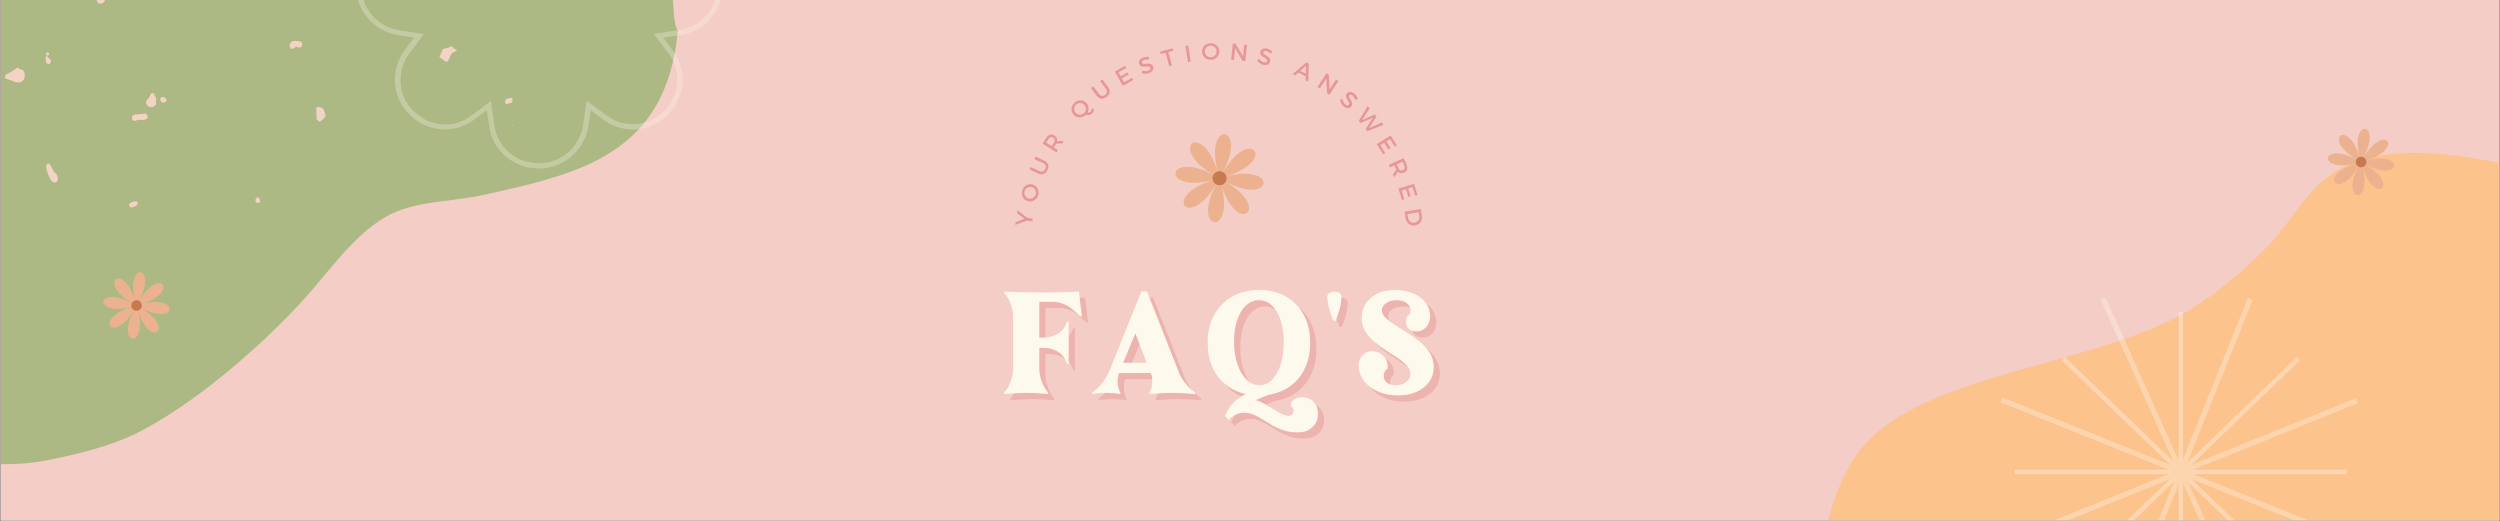 <svg version="1.0" preserveAspectRatio="xMidYMid meet" height="729" viewBox="0 0 2625 546.75" zoomAndPan="magnify" width="3500" xmlns:xlink="http://www.w3.org/1999/xlink" xmlns="http://www.w3.org/2000/svg"><rect x="0" y="0" width="2625" height="546.75" fill="#333333" stroke="none"/><defs><filter id="5988179a12" height="100%" width="100%" y="0%" x="0%"><feColorMatrix color-interpolation-filters="sRGB" values="0 0 0 0 1 0 0 0 0 1 0 0 0 0 1 0 0 0 1 0"></feColorMatrix></filter><g></g><clipPath id="f944261487"><path clip-rule="nonzero" d="M 0.602 0 L 2624.398 0 L 2624.398 546.5 L 0.602 546.5 Z M 0.602 0"></path></clipPath><clipPath id="60fe4387d2"><path clip-rule="nonzero" d="M 0.602 0 L 775 0 L 775 546.5 L 0.602 546.5 Z M 0.602 0"></path></clipPath><mask id="8c4cf78ac4"><g filter="url(#5988179a12)"><rect fill-opacity="0.78" height="656.1" y="-54.675" fill="#000000" width="3150" x="-262.5"></rect></g></mask><clipPath id="bed4a56756"><path clip-rule="nonzero" d="M 0.602 0 L 712 0 L 712 488 L 0.602 488 Z M 0.602 0"></path></clipPath><clipPath id="b8816fe339"><path clip-rule="nonzero" d="M 440.066 -509.945 L 777.949 121.23 L -153.281 619.738 L -491.164 -11.434 Z M 440.066 -509.945"></path></clipPath><clipPath id="63e340b565"><path clip-rule="nonzero" d="M 440.066 -509.945 L 777.949 121.23 L -153.281 619.738 L -491.164 -11.434 Z M 440.066 -509.945"></path></clipPath><clipPath id="69653e602f"><rect height="547" y="0" width="775" x="0"></rect></clipPath><clipPath id="bcf1758fa3"><path clip-rule="nonzero" d="M 530 102 L 538.215 102 L 538.215 110 L 530 110 Z M 530 102"></path></clipPath><clipPath id="d6428c1b7e"><path clip-rule="nonzero" d="M 537 130 L 538.215 130 L 538.215 133 L 537 133 Z M 537 130"></path></clipPath><clipPath id="6d99431f6c"><path clip-rule="nonzero" d="M 1796 0 L 2624.398 0 L 2624.398 546.5 L 1796 546.5 Z M 1796 0"></path></clipPath><mask id="41842dc640"><g filter="url(#5988179a12)"><rect fill-opacity="0.75" height="656.1" y="-54.675" fill="#000000" width="3150" x="-262.5"></rect></g></mask><clipPath id="cb98a64407"><path clip-rule="nonzero" d="M 119 160 L 828.398 160 L 828.398 546.5 L 119 546.5 Z M 119 160"></path></clipPath><clipPath id="f4d86f9404"><path clip-rule="nonzero" d="M 818.312 -153.125 L 1332.234 425.16 L 478.816 1183.594 L -35.105 605.312 Z M 818.312 -153.125"></path></clipPath><clipPath id="1c7c6ee898"><path clip-rule="nonzero" d="M 818.312 -153.125 L 1332.234 425.16 L 478.816 1183.594 L -35.105 605.312 Z M 818.312 -153.125"></path></clipPath><clipPath id="97867b12ad"><rect height="547" y="0" width="829" x="0"></rect></clipPath><clipPath id="6263898f21"><path clip-rule="nonzero" d="M 2100 311 L 2480 311 L 2480 546.5 L 2100 546.5 Z M 2100 311"></path></clipPath><mask id="be91f1e5e8"><g filter="url(#5988179a12)"><rect fill-opacity="0.34" height="656.1" y="-54.675" fill="#000000" width="3150" x="-262.5"></rect></g></mask><clipPath id="6c43db4877"><path clip-rule="nonzero" d="M 15 16 L 365 16 L 365 235.5 L 15 235.5 Z M 15 16"></path></clipPath><clipPath id="210a83946d"><path clip-rule="nonzero" d="M 0.121 1 L 379.867 1 L 379.867 235.5 L 0.121 235.5 Z M 0.121 1"></path></clipPath><clipPath id="c89d9c0829"><rect height="236" y="0" width="380" x="0"></rect></clipPath><mask id="0b1f442441"><g filter="url(#5988179a12)"><rect fill-opacity="0.29" height="656.1" y="-54.675" fill="#000000" width="3150" x="-262.5"></rect></g></mask><clipPath id="073d5582e4"><path clip-rule="nonzero" d="M 11.406 0 L 395.23 0 L 395.23 177 L 11.406 177 Z M 11.406 0"></path></clipPath><clipPath id="16592f4bae"><rect height="188" y="0" width="406" x="0"></rect></clipPath></defs><g clip-path="url(#f944261487)"><path fill-rule="nonzero" fill-opacity="1" d="M 0.602 0 L 2624.398 0 L 2624.398 546.5 L 0.602 546.5 Z M 0.602 0" fill="#ffffff"></path><path fill-rule="nonzero" fill-opacity="1" d="M 0.602 0 L 2624.398 0 L 2624.398 546.5 L 0.602 546.5 Z M 0.602 0" fill="#f4cdc7"></path></g><g fill-opacity="0.49" fill="#e79796"><g transform="translate(1059.175, 420.251)"><g><path d="M 46 -3.984 C 43.832 -6.93 42.062 -10.441 40.688 -14.516 C 39.312 -18.598 38.625 -22.457 38.625 -26.094 C 38.625 -26.094 38.625 -26.852 38.625 -28.375 C 38.625 -29.895 38.625 -31.758 38.625 -33.969 C 38.625 -36.188 38.625 -38.398 38.625 -40.609 C 38.625 -42.828 38.625 -44.695 38.625 -46.219 C 38.625 -47.738 38.625 -48.5 38.625 -48.5 C 38.625 -48.5 39.016 -48.5 39.797 -48.5 C 40.586 -48.5 41.375 -48.5 42.156 -48.5 C 42.945 -48.5 43.344 -48.5 43.344 -48.5 C 48.352 -48.5 52.969 -47.316 57.188 -44.953 C 61.414 -42.598 64.367 -39.555 66.047 -35.828 C 66.047 -35.828 66.219 -35.484 66.562 -34.797 C 66.906 -34.109 67.223 -33.395 67.516 -32.656 C 67.816 -31.914 67.969 -31.547 67.969 -31.547 C 67.969 -31.547 68.211 -31.547 68.703 -31.547 C 69.191 -31.547 69.438 -31.547 69.438 -31.547 C 69.438 -31.547 69.438 -32.625 69.438 -34.781 C 69.438 -36.945 69.438 -39.703 69.438 -43.047 C 69.438 -46.391 69.438 -49.977 69.438 -53.812 C 69.438 -57.645 69.438 -61.227 69.438 -64.562 C 69.438 -67.906 69.438 -70.656 69.438 -72.812 C 69.438 -74.977 69.438 -76.062 69.438 -76.062 C 69.438 -76.062 69.191 -76.062 68.703 -76.062 C 68.211 -76.062 67.969 -76.062 67.969 -76.062 C 67.969 -76.062 67.816 -75.719 67.516 -75.031 C 67.223 -74.344 66.906 -73.656 66.562 -72.969 C 66.219 -72.281 66.047 -71.938 66.047 -71.938 C 64.473 -68.207 61.547 -65.16 57.266 -62.797 C 52.992 -60.441 48.352 -59.266 43.344 -59.266 C 43.344 -59.266 42.945 -59.266 42.156 -59.266 C 41.375 -59.266 40.586 -59.266 39.797 -59.266 C 39.016 -59.266 38.625 -59.266 38.625 -59.266 C 38.625 -59.266 38.625 -60.172 38.625 -61.984 C 38.625 -63.805 38.625 -66.141 38.625 -68.984 C 38.625 -71.836 38.625 -74.859 38.625 -78.047 C 38.625 -81.242 38.625 -84.27 38.625 -87.125 C 38.625 -89.977 38.625 -92.312 38.625 -94.125 C 38.625 -95.945 38.625 -96.859 38.625 -96.859 C 38.625 -96.859 39.312 -96.859 40.688 -96.859 C 42.062 -96.859 43.68 -96.859 45.547 -96.859 C 47.422 -96.859 49.047 -96.859 50.422 -96.859 C 51.797 -96.859 52.484 -96.859 52.484 -96.859 C 56.211 -96.859 60.02 -96.117 63.906 -94.641 C 67.789 -93.172 71.109 -91.156 73.859 -88.594 C 73.859 -88.594 74.25 -88.25 75.031 -87.562 C 75.82 -86.875 76.734 -86.062 77.766 -85.125 C 78.797 -84.195 79.703 -83.363 80.484 -82.625 C 81.273 -81.895 81.672 -81.531 81.672 -81.531 C 81.672 -81.531 81.941 -81.531 82.484 -81.531 C 83.023 -81.531 83.297 -81.531 83.297 -81.531 C 83.297 -81.531 83.195 -82.41 83 -84.172 C 82.801 -85.941 82.551 -88.129 82.25 -90.734 C 81.957 -93.336 81.641 -95.914 81.297 -98.469 C 80.953 -101.031 80.68 -103.195 80.484 -104.969 C 80.297 -106.738 80.203 -107.625 80.203 -107.625 C 72.535 -107.227 65.578 -106.957 59.328 -106.812 C 53.086 -106.664 46.973 -106.594 40.984 -106.594 C 34.984 -106.594 28.863 -106.664 22.625 -106.812 C 16.383 -106.957 9.43 -107.227 1.766 -107.625 C 1.766 -107.625 1.766 -107.375 1.766 -106.875 C 1.766 -106.383 1.766 -106.141 1.766 -106.141 C 1.766 -106.141 2.082 -105.723 2.719 -104.891 C 3.363 -104.055 3.688 -103.641 3.688 -103.641 C 5.945 -100.691 7.738 -97.203 9.062 -93.172 C 10.395 -89.141 11.062 -85.258 11.062 -81.531 C 11.062 -81.531 11.062 -80.203 11.062 -77.547 C 11.062 -74.891 11.062 -71.445 11.062 -67.219 C 11.062 -63 11.062 -58.531 11.062 -53.812 C 11.062 -49.094 11.062 -44.617 11.062 -40.391 C 11.062 -36.16 11.062 -32.719 11.062 -30.062 C 11.062 -27.414 11.062 -26.094 11.062 -26.094 C 11.062 -22.457 10.395 -18.625 9.062 -14.594 C 7.738 -10.562 5.945 -7.023 3.688 -3.984 C 3.688 -3.984 3.363 -3.562 2.719 -2.719 C 2.082 -1.883 1.766 -1.469 1.766 -1.469 C 1.766 -1.469 1.766 -1.223 1.766 -0.734 C 1.766 -0.242 1.766 0 1.766 0 C 6.285 -0.395 10.391 -0.688 14.078 -0.875 C 17.766 -1.07 21.379 -1.172 24.922 -1.172 C 28.359 -1.172 31.914 -1.07 35.594 -0.875 C 39.281 -0.688 43.383 -0.395 47.906 0 C 47.906 0 47.906 -0.242 47.906 -0.734 C 47.906 -1.223 47.906 -1.469 47.906 -1.469 C 47.906 -1.469 47.586 -1.883 46.953 -2.719 C 46.316 -3.562 46 -3.984 46 -3.984 Z M 46 -3.984"></path></g></g></g><g fill-opacity="0.49" fill="#e79796"><g transform="translate(1155.146, 420.251)"><g><path d="M 101.422 -5.609 C 99.066 -7.566 96.758 -10.094 94.5 -13.188 C 92.238 -16.289 90.566 -19.266 89.484 -22.109 C 89.484 -22.109 88.867 -23.656 87.641 -26.75 C 86.41 -29.852 84.785 -33.93 82.766 -38.984 C 80.754 -44.047 78.566 -49.625 76.203 -55.719 C 73.848 -61.812 71.469 -67.906 69.062 -74 C 66.656 -80.094 64.441 -85.672 62.422 -90.734 C 60.41 -95.797 58.789 -99.875 57.562 -102.969 C 56.332 -106.07 55.719 -107.625 55.719 -107.625 C 55.719 -107.625 55.227 -107.625 54.25 -107.625 C 53.27 -107.625 52.285 -107.625 51.297 -107.625 C 50.316 -107.625 49.828 -107.625 49.828 -107.625 C 49.828 -107.625 49.211 -106.098 47.984 -103.047 C 46.754 -100.004 45.109 -95.953 43.047 -90.891 C 40.984 -85.828 38.75 -80.297 36.344 -74.297 C 33.938 -68.305 31.523 -62.285 29.109 -56.234 C 26.703 -50.191 24.469 -44.641 22.406 -39.578 C 20.344 -34.516 18.695 -30.457 17.469 -27.406 C 16.238 -24.363 15.625 -22.844 15.625 -22.844 C 14.344 -19.801 12.473 -16.609 10.016 -13.266 C 7.566 -9.922 5.016 -7.117 2.359 -4.859 C 2.359 -4.859 2.016 -4.586 1.328 -4.047 C 0.641 -3.516 -0.047 -2.953 -0.734 -2.359 C -1.422 -1.766 -1.766 -1.469 -1.766 -1.469 C -1.766 -1.469 -1.766 -1.223 -1.766 -0.734 C -1.766 -0.242 -1.766 0 -1.766 0 C 0.492 -0.395 2.898 -0.688 5.453 -0.875 C 8.004 -1.07 10.508 -1.172 12.969 -1.172 C 15.531 -1.172 18.062 -1.07 20.562 -0.875 C 23.07 -0.688 25.457 -0.395 27.719 0 C 27.719 0 27.719 -0.242 27.719 -0.734 C 27.719 -1.223 27.719 -1.469 27.719 -1.469 C 27.719 -1.469 27.664 -1.566 27.562 -1.766 C 27.469 -1.961 27.422 -2.062 27.422 -2.062 C 25.941 -5.008 25.102 -8.301 24.906 -11.938 C 24.719 -15.57 25.211 -18.961 26.391 -22.109 C 26.391 -22.109 27.52 -22.109 29.781 -22.109 C 32.039 -22.109 34.816 -22.109 38.109 -22.109 C 41.398 -22.109 44.691 -22.109 47.984 -22.109 C 51.273 -22.109 54.051 -22.109 56.312 -22.109 C 58.57 -22.109 59.703 -22.109 59.703 -22.109 C 60.879 -19.266 61.395 -16.047 61.25 -12.453 C 61.102 -8.867 60.297 -5.703 58.828 -2.953 C 58.828 -2.953 58.727 -2.703 58.531 -2.203 C 58.332 -1.711 58.234 -1.469 58.234 -1.469 C 58.234 -1.469 58.234 -1.223 58.234 -0.734 C 58.234 -0.242 58.234 0 58.234 0 C 62.953 -0.395 67.227 -0.688 71.062 -0.875 C 74.895 -1.07 78.629 -1.172 82.266 -1.172 C 85.992 -1.172 89.773 -1.07 93.609 -0.875 C 97.441 -0.688 101.672 -0.395 106.297 0 C 106.297 0 106.297 -0.242 106.297 -0.734 C 106.297 -1.223 106.297 -1.469 106.297 -1.469 C 106.297 -1.469 105.898 -1.812 105.109 -2.5 C 104.328 -3.188 103.516 -3.875 102.672 -4.562 C 101.836 -5.258 101.422 -5.609 101.422 -5.609 Z M 30.656 -32.875 C 30.656 -32.875 31.098 -33.906 31.984 -35.969 C 32.867 -38.031 33.953 -40.609 35.234 -43.703 C 36.516 -46.805 37.766 -49.879 38.984 -52.922 C 40.211 -55.973 41.27 -58.531 42.156 -60.594 C 43.039 -62.656 43.484 -63.688 43.484 -63.688 C 43.484 -63.688 43.875 -62.656 44.656 -60.594 C 45.445 -58.531 46.457 -55.973 47.688 -52.922 C 48.914 -49.879 50.117 -46.805 51.297 -43.703 C 52.484 -40.609 53.469 -38.031 54.25 -35.969 C 55.039 -33.906 55.438 -32.875 55.438 -32.875 C 55.438 -32.875 54.598 -32.875 52.922 -32.875 C 51.254 -32.875 49.191 -32.875 46.734 -32.875 C 44.273 -32.875 41.816 -32.875 39.359 -32.875 C 36.898 -32.875 34.832 -32.875 33.156 -32.875 C 31.488 -32.875 30.656 -32.875 30.656 -32.875 Z M 30.656 -32.875"></path></g></g></g><g fill-opacity="0.49" fill="#e79796"><g transform="translate(1271.903, 420.251)"><g><path d="M 20.781 23.438 C 21.863 23.832 22.625 24.301 23.062 24.844 C 23.508 25.383 23.879 26.289 24.172 27.562 C 25.648 25.602 27.961 23.785 31.109 22.109 C 34.254 20.441 37.645 19.609 41.281 19.609 C 44.625 19.609 47.863 20.297 51 21.672 C 54.145 23.047 57.336 24.766 60.578 26.828 C 63.828 28.891 67.27 30.953 70.906 33.016 C 74.539 35.086 78.473 36.812 82.703 38.188 C 86.93 39.562 91.598 40.25 96.703 40.25 C 102.211 40.25 106.441 39.238 109.391 37.219 C 112.336 35.207 114.445 33.172 115.719 31.109 C 117.195 28.648 118.082 25.922 118.375 22.922 C 118.676 19.922 118.359 17.02 117.422 14.219 C 116.484 11.426 114.91 9.047 112.703 7.078 C 110.492 5.109 107.617 3.926 104.078 3.531 C 101.723 3.238 99.414 3.41 97.156 4.047 C 94.895 4.691 93.098 5.723 91.766 7.141 C 90.441 8.566 89.828 10.41 89.922 12.672 C 91.691 13.66 92.676 15.035 92.875 16.797 C 93.07 18.566 92.602 20.094 91.469 21.375 C 90.344 22.656 88.598 23.145 86.234 22.844 C 84.273 22.551 81.992 21.719 79.391 20.344 C 76.785 18.969 74.008 17.344 71.062 15.469 C 68.113 13.602 65.086 11.812 61.984 10.094 C 58.891 8.375 55.867 7.125 52.922 6.344 C 52.922 6.344 53.633 6.07 55.062 5.531 C 56.488 4.988 58.109 4.32 59.922 3.531 C 61.742 2.75 63.363 2.086 64.781 1.547 C 66.207 1.004 66.922 0.734 66.922 0.734 C 75.773 -0.734 83.441 -3.875 89.922 -8.688 C 96.41 -13.508 101.422 -19.773 104.953 -27.484 C 108.492 -35.203 110.266 -43.977 110.266 -53.812 C 110.266 -65.008 108.031 -74.758 103.562 -83.062 C 99.094 -91.375 92.852 -97.812 84.844 -102.375 C 76.832 -106.945 67.422 -109.234 56.609 -109.234 C 45.797 -109.234 36.332 -106.898 28.219 -102.234 C 20.113 -97.566 13.828 -91.078 9.359 -82.766 C 4.891 -74.461 2.656 -64.812 2.656 -53.812 C 2.656 -44.375 4.273 -35.941 7.516 -28.516 C 10.766 -21.098 15.383 -14.957 21.375 -10.094 C 27.375 -5.227 34.453 -1.863 42.609 0 C 36.898 2.945 32.348 6.266 28.953 9.953 C 25.566 13.641 22.844 18.133 20.781 23.438 Z M 30.375 -55.141 C 30.375 -63.879 31.504 -71.492 33.766 -77.984 C 36.023 -84.473 39.117 -89.508 43.047 -93.094 C 46.973 -96.688 51.445 -98.484 56.469 -98.484 C 61.676 -98.484 66.219 -96.66 70.094 -93.016 C 73.977 -89.379 77.023 -84.27 79.234 -77.688 C 81.453 -71.102 82.562 -63.344 82.562 -54.406 C 82.562 -45.75 81.504 -38.031 79.391 -31.25 C 77.273 -24.469 74.301 -19.109 70.469 -15.172 C 66.633 -11.242 62.16 -9.281 57.047 -9.281 C 51.941 -9.281 47.375 -11.27 43.344 -15.25 C 39.312 -19.238 36.141 -24.672 33.828 -31.547 C 31.523 -38.43 30.375 -46.297 30.375 -55.141 Z M 30.375 -55.141"></path></g></g></g><g fill-opacity="0.49" fill="#e79796"><g transform="translate(1397.063, 420.251)"><g><path d="M 17.984 -101.719 C 18.18 -103.488 17.566 -104.914 16.141 -106 C 14.711 -107.082 12.867 -107.625 10.609 -107.625 C 8.348 -107.625 6.504 -107.082 5.078 -106 C 3.66 -104.914 3 -103.488 3.094 -101.719 C 3.383 -97 4.07 -92.848 5.156 -89.266 C 6.238 -85.68 7.566 -81.723 9.141 -77.391 C 9.141 -77.391 9.188 -77.316 9.281 -77.172 C 9.383 -77.023 9.438 -76.953 9.438 -76.953 C 9.438 -76.953 9.852 -76.953 10.688 -76.953 C 11.52 -76.953 11.938 -76.953 11.938 -76.953 C 11.938 -76.953 11.961 -77.023 12.016 -77.172 C 12.066 -77.316 12.094 -77.391 12.094 -77.391 C 13.664 -81.723 14.988 -85.68 16.062 -89.266 C 17.145 -92.848 17.785 -97 17.984 -101.719 Z M 17.984 -101.719"></path></g></g></g><g fill-opacity="0.49" fill="#e79796"><g transform="translate(1430.38, 420.251)"><g><path d="M 57.047 -21.078 C 57.047 -17.734 55.617 -14.93 52.766 -12.672 C 49.922 -10.41 46.238 -9.281 41.719 -9.281 C 38.176 -9.281 35.398 -9.941 33.391 -11.266 C 31.379 -12.598 30.078 -14.25 29.484 -16.219 C 28.891 -18.188 28.91 -20.148 29.547 -22.109 C 30.191 -24.078 31.445 -25.703 33.312 -26.984 C 33.312 -31.203 32.5 -34.641 30.875 -37.297 C 29.258 -39.953 27.223 -41.895 24.766 -43.125 C 22.305 -44.352 19.75 -44.969 17.094 -44.969 C 12.188 -44.969 8.379 -43.125 5.672 -39.438 C 2.973 -35.75 2.164 -31.004 3.25 -25.203 C 4.227 -19.898 6.609 -15.258 10.391 -11.281 C 14.172 -7.301 18.938 -4.18 24.688 -1.922 C 30.438 0.336 36.801 1.469 43.781 1.469 C 51.25 1.469 57.805 0.219 63.453 -2.281 C 69.109 -4.789 73.535 -8.281 76.734 -12.75 C 79.93 -17.219 81.531 -22.352 81.531 -28.156 C 81.531 -33.656 80.223 -38.566 77.609 -42.891 C 75.004 -47.223 71.641 -51.109 67.516 -54.547 C 63.391 -57.984 58.992 -61.148 54.328 -64.047 C 49.66 -66.953 45.258 -69.707 41.125 -72.312 C 37 -74.914 33.633 -77.492 31.031 -80.047 C 28.426 -82.609 27.125 -85.266 27.125 -88.016 C 27.125 -90.961 28.625 -93.441 31.625 -95.453 C 34.625 -97.473 38.332 -98.484 42.75 -98.484 C 46.781 -98.484 49.926 -97.742 52.188 -96.266 C 54.445 -94.797 55.922 -93.051 56.609 -91.031 C 57.297 -89.02 57.367 -87.129 56.828 -85.359 C 56.285 -83.586 55.18 -82.406 53.516 -81.812 C 52.535 -78.375 52.238 -75.598 52.625 -73.484 C 53.02 -71.367 53.832 -69.742 55.062 -68.609 C 56.289 -67.484 57.664 -66.723 59.188 -66.328 C 60.707 -65.941 62.062 -65.75 63.25 -65.75 C 66.582 -65.75 69.426 -66.68 71.781 -68.547 C 74.145 -70.422 75.844 -72.879 76.875 -75.922 C 77.906 -78.973 78.078 -82.219 77.391 -85.656 C 76.703 -90.27 74.711 -94.344 71.422 -97.875 C 68.129 -101.414 63.879 -104.191 58.672 -106.203 C 53.461 -108.223 47.613 -109.234 41.125 -109.234 C 33.27 -109.234 26.711 -107.832 21.453 -105.031 C 16.191 -102.238 12.281 -98.582 9.719 -94.062 C 7.164 -89.539 5.891 -84.77 5.891 -79.75 C 5.891 -74.539 7.117 -69.922 9.578 -65.891 C 12.035 -61.867 15.207 -58.207 19.094 -54.906 C 22.977 -51.613 27.102 -48.594 31.469 -45.844 C 35.844 -43.094 39.973 -40.414 43.859 -37.812 C 47.742 -35.207 50.91 -32.551 53.359 -29.844 C 55.816 -27.145 57.047 -24.223 57.047 -21.078 Z M 57.047 -21.078"></path></g></g></g><g fill-opacity="1" fill="#fdf9ed"><g transform="translate(1052.659, 413.736)"><g><path d="M 46 -3.984 C 43.832 -6.93 42.062 -10.441 40.688 -14.516 C 39.312 -18.598 38.625 -22.457 38.625 -26.094 C 38.625 -26.094 38.625 -26.852 38.625 -28.375 C 38.625 -29.895 38.625 -31.758 38.625 -33.969 C 38.625 -36.188 38.625 -38.398 38.625 -40.609 C 38.625 -42.828 38.625 -44.695 38.625 -46.219 C 38.625 -47.738 38.625 -48.5 38.625 -48.5 C 38.625 -48.5 39.016 -48.5 39.797 -48.5 C 40.586 -48.5 41.375 -48.5 42.156 -48.5 C 42.945 -48.5 43.344 -48.5 43.344 -48.5 C 48.352 -48.5 52.969 -47.316 57.188 -44.953 C 61.414 -42.598 64.367 -39.555 66.047 -35.828 C 66.047 -35.828 66.219 -35.484 66.562 -34.797 C 66.906 -34.109 67.223 -33.395 67.516 -32.656 C 67.816 -31.914 67.969 -31.547 67.969 -31.547 C 67.969 -31.547 68.211 -31.547 68.703 -31.547 C 69.191 -31.547 69.438 -31.547 69.438 -31.547 C 69.438 -31.547 69.438 -32.625 69.438 -34.781 C 69.438 -36.945 69.438 -39.703 69.438 -43.047 C 69.438 -46.391 69.438 -49.977 69.438 -53.812 C 69.438 -57.645 69.438 -61.227 69.438 -64.562 C 69.438 -67.906 69.438 -70.656 69.438 -72.812 C 69.438 -74.977 69.438 -76.062 69.438 -76.062 C 69.438 -76.062 69.191 -76.062 68.703 -76.062 C 68.211 -76.062 67.969 -76.062 67.969 -76.062 C 67.969 -76.062 67.816 -75.719 67.516 -75.031 C 67.223 -74.344 66.906 -73.656 66.562 -72.969 C 66.219 -72.281 66.047 -71.938 66.047 -71.938 C 64.473 -68.207 61.547 -65.16 57.266 -62.797 C 52.992 -60.441 48.352 -59.266 43.344 -59.266 C 43.344 -59.266 42.945 -59.266 42.156 -59.266 C 41.375 -59.266 40.586 -59.266 39.797 -59.266 C 39.016 -59.266 38.625 -59.266 38.625 -59.266 C 38.625 -59.266 38.625 -60.172 38.625 -61.984 C 38.625 -63.805 38.625 -66.141 38.625 -68.984 C 38.625 -71.836 38.625 -74.859 38.625 -78.047 C 38.625 -81.242 38.625 -84.27 38.625 -87.125 C 38.625 -89.977 38.625 -92.312 38.625 -94.125 C 38.625 -95.945 38.625 -96.859 38.625 -96.859 C 38.625 -96.859 39.312 -96.859 40.688 -96.859 C 42.062 -96.859 43.68 -96.859 45.547 -96.859 C 47.422 -96.859 49.047 -96.859 50.422 -96.859 C 51.797 -96.859 52.484 -96.859 52.484 -96.859 C 56.211 -96.859 60.02 -96.117 63.906 -94.641 C 67.789 -93.172 71.109 -91.156 73.859 -88.594 C 73.859 -88.594 74.25 -88.25 75.031 -87.562 C 75.82 -86.875 76.734 -86.062 77.766 -85.125 C 78.797 -84.195 79.703 -83.363 80.484 -82.625 C 81.273 -81.895 81.672 -81.531 81.672 -81.531 C 81.672 -81.531 81.941 -81.531 82.484 -81.531 C 83.023 -81.531 83.297 -81.531 83.297 -81.531 C 83.297 -81.531 83.195 -82.41 83 -84.172 C 82.801 -85.941 82.551 -88.129 82.25 -90.734 C 81.957 -93.336 81.641 -95.914 81.297 -98.469 C 80.953 -101.031 80.68 -103.195 80.484 -104.969 C 80.297 -106.738 80.203 -107.625 80.203 -107.625 C 72.535 -107.227 65.578 -106.957 59.328 -106.812 C 53.086 -106.664 46.973 -106.594 40.984 -106.594 C 34.984 -106.594 28.863 -106.664 22.625 -106.812 C 16.383 -106.957 9.43 -107.227 1.766 -107.625 C 1.766 -107.625 1.766 -107.375 1.766 -106.875 C 1.766 -106.383 1.766 -106.141 1.766 -106.141 C 1.766 -106.141 2.082 -105.723 2.719 -104.891 C 3.363 -104.055 3.688 -103.641 3.688 -103.641 C 5.945 -100.691 7.738 -97.203 9.062 -93.172 C 10.395 -89.141 11.062 -85.258 11.062 -81.531 C 11.062 -81.531 11.062 -80.203 11.062 -77.547 C 11.062 -74.891 11.062 -71.445 11.062 -67.219 C 11.062 -63 11.062 -58.531 11.062 -53.812 C 11.062 -49.094 11.062 -44.617 11.062 -40.391 C 11.062 -36.16 11.062 -32.719 11.062 -30.062 C 11.062 -27.414 11.062 -26.094 11.062 -26.094 C 11.062 -22.457 10.395 -18.625 9.062 -14.594 C 7.738 -10.562 5.945 -7.023 3.688 -3.984 C 3.688 -3.984 3.363 -3.562 2.719 -2.719 C 2.082 -1.883 1.766 -1.469 1.766 -1.469 C 1.766 -1.469 1.766 -1.223 1.766 -0.734 C 1.766 -0.242 1.766 0 1.766 0 C 6.285 -0.395 10.391 -0.688 14.078 -0.875 C 17.766 -1.07 21.379 -1.172 24.922 -1.172 C 28.359 -1.172 31.914 -1.07 35.594 -0.875 C 39.281 -0.688 43.383 -0.395 47.906 0 C 47.906 0 47.906 -0.242 47.906 -0.734 C 47.906 -1.223 47.906 -1.469 47.906 -1.469 C 47.906 -1.469 47.586 -1.883 46.953 -2.719 C 46.316 -3.562 46 -3.984 46 -3.984 Z M 46 -3.984"></path></g></g></g><g fill-opacity="1" fill="#fdf9ed"><g transform="translate(1148.63, 413.736)"><g><path d="M 101.422 -5.609 C 99.066 -7.566 96.758 -10.094 94.5 -13.188 C 92.238 -16.289 90.566 -19.266 89.484 -22.109 C 89.484 -22.109 88.867 -23.656 87.641 -26.75 C 86.41 -29.852 84.785 -33.93 82.766 -38.984 C 80.754 -44.047 78.566 -49.625 76.203 -55.719 C 73.848 -61.812 71.469 -67.906 69.062 -74 C 66.656 -80.094 64.441 -85.672 62.422 -90.734 C 60.41 -95.797 58.789 -99.875 57.562 -102.969 C 56.332 -106.07 55.719 -107.625 55.719 -107.625 C 55.719 -107.625 55.227 -107.625 54.25 -107.625 C 53.27 -107.625 52.285 -107.625 51.297 -107.625 C 50.316 -107.625 49.828 -107.625 49.828 -107.625 C 49.828 -107.625 49.211 -106.098 47.984 -103.047 C 46.754 -100.004 45.109 -95.953 43.047 -90.891 C 40.984 -85.828 38.75 -80.297 36.344 -74.297 C 33.938 -68.305 31.523 -62.285 29.109 -56.234 C 26.703 -50.191 24.469 -44.641 22.406 -39.578 C 20.344 -34.516 18.695 -30.457 17.469 -27.406 C 16.238 -24.363 15.625 -22.844 15.625 -22.844 C 14.344 -19.801 12.473 -16.609 10.016 -13.266 C 7.566 -9.922 5.016 -7.117 2.359 -4.859 C 2.359 -4.859 2.016 -4.586 1.328 -4.047 C 0.641 -3.516 -0.047 -2.953 -0.734 -2.359 C -1.422 -1.766 -1.766 -1.469 -1.766 -1.469 C -1.766 -1.469 -1.766 -1.223 -1.766 -0.734 C -1.766 -0.242 -1.766 0 -1.766 0 C 0.492 -0.395 2.898 -0.688 5.453 -0.875 C 8.004 -1.07 10.508 -1.172 12.969 -1.172 C 15.531 -1.172 18.062 -1.07 20.562 -0.875 C 23.07 -0.688 25.457 -0.395 27.719 0 C 27.719 0 27.719 -0.242 27.719 -0.734 C 27.719 -1.223 27.719 -1.469 27.719 -1.469 C 27.719 -1.469 27.664 -1.566 27.562 -1.766 C 27.469 -1.961 27.422 -2.062 27.422 -2.062 C 25.941 -5.008 25.102 -8.301 24.906 -11.938 C 24.719 -15.57 25.211 -18.961 26.391 -22.109 C 26.391 -22.109 27.52 -22.109 29.781 -22.109 C 32.039 -22.109 34.816 -22.109 38.109 -22.109 C 41.398 -22.109 44.691 -22.109 47.984 -22.109 C 51.273 -22.109 54.051 -22.109 56.312 -22.109 C 58.57 -22.109 59.703 -22.109 59.703 -22.109 C 60.879 -19.266 61.395 -16.047 61.25 -12.453 C 61.102 -8.867 60.297 -5.703 58.828 -2.953 C 58.828 -2.953 58.727 -2.703 58.531 -2.203 C 58.332 -1.711 58.234 -1.469 58.234 -1.469 C 58.234 -1.469 58.234 -1.223 58.234 -0.734 C 58.234 -0.242 58.234 0 58.234 0 C 62.953 -0.395 67.227 -0.688 71.062 -0.875 C 74.895 -1.07 78.629 -1.172 82.266 -1.172 C 85.992 -1.172 89.773 -1.07 93.609 -0.875 C 97.441 -0.688 101.672 -0.395 106.297 0 C 106.297 0 106.297 -0.242 106.297 -0.734 C 106.297 -1.223 106.297 -1.469 106.297 -1.469 C 106.297 -1.469 105.898 -1.812 105.109 -2.5 C 104.328 -3.188 103.516 -3.875 102.672 -4.562 C 101.836 -5.258 101.422 -5.609 101.422 -5.609 Z M 30.656 -32.875 C 30.656 -32.875 31.098 -33.906 31.984 -35.969 C 32.867 -38.031 33.953 -40.609 35.234 -43.703 C 36.516 -46.805 37.766 -49.879 38.984 -52.922 C 40.211 -55.973 41.27 -58.531 42.156 -60.594 C 43.039 -62.656 43.484 -63.688 43.484 -63.688 C 43.484 -63.688 43.875 -62.656 44.656 -60.594 C 45.445 -58.531 46.457 -55.973 47.688 -52.922 C 48.914 -49.879 50.117 -46.805 51.297 -43.703 C 52.484 -40.609 53.469 -38.031 54.25 -35.969 C 55.039 -33.906 55.438 -32.875 55.438 -32.875 C 55.438 -32.875 54.598 -32.875 52.922 -32.875 C 51.254 -32.875 49.191 -32.875 46.734 -32.875 C 44.273 -32.875 41.816 -32.875 39.359 -32.875 C 36.898 -32.875 34.832 -32.875 33.156 -32.875 C 31.488 -32.875 30.656 -32.875 30.656 -32.875 Z M 30.656 -32.875"></path></g></g></g><g fill-opacity="1" fill="#fdf9ed"><g transform="translate(1265.387, 413.736)"><g><path d="M 20.781 23.438 C 21.863 23.832 22.625 24.301 23.062 24.844 C 23.508 25.383 23.879 26.289 24.172 27.562 C 25.648 25.602 27.961 23.785 31.109 22.109 C 34.254 20.441 37.645 19.609 41.281 19.609 C 44.625 19.609 47.863 20.297 51 21.672 C 54.145 23.047 57.336 24.766 60.578 26.828 C 63.828 28.891 67.27 30.953 70.906 33.016 C 74.539 35.086 78.473 36.812 82.703 38.188 C 86.93 39.562 91.598 40.25 96.703 40.25 C 102.211 40.25 106.441 39.238 109.391 37.219 C 112.336 35.207 114.445 33.172 115.719 31.109 C 117.195 28.648 118.082 25.922 118.375 22.922 C 118.676 19.922 118.359 17.02 117.422 14.219 C 116.484 11.426 114.91 9.047 112.703 7.078 C 110.492 5.109 107.617 3.926 104.078 3.531 C 101.723 3.238 99.414 3.41 97.156 4.047 C 94.895 4.691 93.098 5.723 91.766 7.141 C 90.441 8.566 89.828 10.41 89.922 12.672 C 91.691 13.66 92.676 15.035 92.875 16.797 C 93.07 18.566 92.602 20.094 91.469 21.375 C 90.344 22.656 88.598 23.145 86.234 22.844 C 84.273 22.551 81.992 21.719 79.391 20.344 C 76.785 18.969 74.008 17.344 71.062 15.469 C 68.113 13.602 65.086 11.812 61.984 10.094 C 58.891 8.375 55.867 7.125 52.922 6.344 C 52.922 6.344 53.633 6.07 55.062 5.531 C 56.488 4.988 58.109 4.32 59.922 3.531 C 61.742 2.75 63.363 2.086 64.781 1.547 C 66.207 1.004 66.922 0.734 66.922 0.734 C 75.773 -0.734 83.441 -3.875 89.922 -8.688 C 96.41 -13.508 101.422 -19.773 104.953 -27.484 C 108.492 -35.203 110.266 -43.977 110.266 -53.812 C 110.266 -65.008 108.031 -74.758 103.562 -83.062 C 99.094 -91.375 92.852 -97.812 84.844 -102.375 C 76.832 -106.945 67.422 -109.234 56.609 -109.234 C 45.797 -109.234 36.332 -106.898 28.219 -102.234 C 20.113 -97.566 13.828 -91.078 9.359 -82.766 C 4.891 -74.461 2.656 -64.812 2.656 -53.812 C 2.656 -44.375 4.273 -35.941 7.516 -28.516 C 10.766 -21.098 15.383 -14.957 21.375 -10.094 C 27.375 -5.227 34.453 -1.863 42.609 0 C 36.898 2.945 32.348 6.266 28.953 9.953 C 25.566 13.641 22.844 18.133 20.781 23.438 Z M 30.375 -55.141 C 30.375 -63.879 31.504 -71.492 33.766 -77.984 C 36.023 -84.473 39.117 -89.508 43.047 -93.094 C 46.973 -96.688 51.445 -98.484 56.469 -98.484 C 61.676 -98.484 66.219 -96.66 70.094 -93.016 C 73.977 -89.379 77.023 -84.27 79.234 -77.688 C 81.453 -71.102 82.562 -63.344 82.562 -54.406 C 82.562 -45.75 81.504 -38.031 79.391 -31.25 C 77.273 -24.469 74.301 -19.109 70.469 -15.172 C 66.633 -11.242 62.16 -9.281 57.047 -9.281 C 51.941 -9.281 47.375 -11.27 43.344 -15.25 C 39.312 -19.238 36.141 -24.672 33.828 -31.547 C 31.523 -38.43 30.375 -46.297 30.375 -55.141 Z M 30.375 -55.141"></path></g></g></g><g fill-opacity="1" fill="#fdf9ed"><g transform="translate(1390.548, 413.736)"><g><path d="M 17.984 -101.719 C 18.18 -103.488 17.566 -104.914 16.141 -106 C 14.711 -107.082 12.867 -107.625 10.609 -107.625 C 8.348 -107.625 6.504 -107.082 5.078 -106 C 3.66 -104.914 3 -103.488 3.094 -101.719 C 3.383 -97 4.07 -92.848 5.156 -89.266 C 6.238 -85.68 7.566 -81.723 9.141 -77.391 C 9.141 -77.391 9.188 -77.316 9.281 -77.172 C 9.383 -77.023 9.438 -76.953 9.438 -76.953 C 9.438 -76.953 9.852 -76.953 10.688 -76.953 C 11.52 -76.953 11.938 -76.953 11.938 -76.953 C 11.938 -76.953 11.961 -77.023 12.016 -77.172 C 12.066 -77.316 12.094 -77.391 12.094 -77.391 C 13.664 -81.723 14.988 -85.68 16.062 -89.266 C 17.145 -92.848 17.785 -97 17.984 -101.719 Z M 17.984 -101.719"></path></g></g></g><g fill-opacity="1" fill="#fdf9ed"><g transform="translate(1423.865, 413.736)"><g><path d="M 57.047 -21.078 C 57.047 -17.734 55.617 -14.93 52.766 -12.672 C 49.922 -10.41 46.238 -9.281 41.719 -9.281 C 38.176 -9.281 35.398 -9.941 33.391 -11.266 C 31.379 -12.598 30.078 -14.25 29.484 -16.219 C 28.891 -18.188 28.91 -20.148 29.547 -22.109 C 30.191 -24.078 31.445 -25.703 33.312 -26.984 C 33.312 -31.203 32.5 -34.641 30.875 -37.297 C 29.258 -39.953 27.223 -41.895 24.766 -43.125 C 22.305 -44.352 19.75 -44.969 17.094 -44.969 C 12.188 -44.969 8.379 -43.125 5.672 -39.438 C 2.973 -35.75 2.164 -31.004 3.25 -25.203 C 4.227 -19.898 6.609 -15.258 10.391 -11.281 C 14.172 -7.301 18.938 -4.18 24.688 -1.922 C 30.438 0.336 36.801 1.469 43.781 1.469 C 51.25 1.469 57.805 0.219 63.453 -2.281 C 69.109 -4.789 73.535 -8.281 76.734 -12.75 C 79.93 -17.219 81.531 -22.352 81.531 -28.156 C 81.531 -33.656 80.223 -38.566 77.609 -42.891 C 75.004 -47.223 71.641 -51.109 67.516 -54.547 C 63.391 -57.984 58.992 -61.148 54.328 -64.047 C 49.66 -66.953 45.258 -69.707 41.125 -72.312 C 37 -74.914 33.633 -77.492 31.031 -80.047 C 28.426 -82.609 27.125 -85.266 27.125 -88.016 C 27.125 -90.961 28.625 -93.441 31.625 -95.453 C 34.625 -97.473 38.332 -98.484 42.75 -98.484 C 46.781 -98.484 49.926 -97.742 52.188 -96.266 C 54.445 -94.797 55.922 -93.051 56.609 -91.031 C 57.297 -89.02 57.367 -87.129 56.828 -85.359 C 56.285 -83.586 55.18 -82.406 53.516 -81.812 C 52.535 -78.375 52.238 -75.598 52.625 -73.484 C 53.02 -71.367 53.832 -69.742 55.062 -68.609 C 56.289 -67.484 57.664 -66.723 59.188 -66.328 C 60.707 -65.941 62.062 -65.75 63.25 -65.75 C 66.582 -65.75 69.426 -66.68 71.781 -68.547 C 74.145 -70.422 75.844 -72.879 76.875 -75.922 C 77.906 -78.973 78.078 -82.219 77.391 -85.656 C 76.703 -90.27 74.711 -94.344 71.422 -97.875 C 68.129 -101.414 63.879 -104.191 58.672 -106.203 C 53.461 -108.223 47.613 -109.234 41.125 -109.234 C 33.27 -109.234 26.711 -107.832 21.453 -105.031 C 16.191 -102.238 12.281 -98.582 9.719 -94.062 C 7.164 -89.539 5.891 -84.77 5.891 -79.75 C 5.891 -74.539 7.117 -69.922 9.578 -65.891 C 12.035 -61.867 15.207 -58.207 19.094 -54.906 C 22.977 -51.613 27.102 -48.594 31.469 -45.844 C 35.844 -43.094 39.973 -40.414 43.859 -37.812 C 47.742 -35.207 50.91 -32.551 53.359 -29.844 C 55.816 -27.145 57.047 -24.223 57.047 -21.078 Z M 57.047 -21.078"></path></g></g></g><g clip-path="url(#60fe4387d2)"><g mask="url(#8c4cf78ac4)"><g transform="matrix(1, 0, 0, 1, 0, -0)"><g clip-path="url(#69653e602f)"><g clip-path="url(#bed4a56756)"><g clip-path="url(#b8816fe339)"><g clip-path="url(#63e340b565)"><path fill-rule="nonzero" fill-opacity="1" d="M 711.738 32.52 C 699.465 162.875 607.523 182.508 507.609 204.699 C 469.879 212.75 433.773 210.75 404.527 227.961 C 371.113 247.562 346.152 284.121 320.305 312.91 C 275.566 362.551 203.91 424.73 143.457 454.91 C 115.414 468.836 77.895 477.863 45.273 484.117 C -7.828 493.703 -80.277 481.105 -124.691 462.996 C -150.469 452.66 -175.129 447.023 -195.75 432.059 C -291.758 360.918 -333.328 233.23 -353.109 98.547 C -356.586 75.184 -354.816 39.516 -348.551 19.812 L -346.156 -4.512 C -336.867 -32.531 -321.426 -58.078 -300.957 -79.469 C -235.383 -148.359 -73.566 -117.738 32.258 -141.691 C 72.293 -150.668 108.496 -169.426 140.379 -188.984 C 172.141 -208.477 193.48 -240.453 235.941 -248.391 C 296.91 -259.855 374.469 -218.23 414.18 -199.316 C 455.883 -179.289 494.164 -158.676 531.363 -139.508 L 582.25 -129.383 C 606.453 -118.203 643.957 -87.988 663.988 -70.062 C 681.844 -52.996 695.812 -32.137 704.625 -8.98 C 708.859 4.164 705.453 20.781 711.738 32.52" fill="#99b471"></path></g></g></g></g></g></g></g><g clip-path="url(#bcf1758fa3)"><path fill-rule="nonzero" fill-opacity="1" d="M 538.059 107.828 C 536.273 107.605 534.824 108.164 533.266 109.055 C 532.484 109.5 531.707 109.168 530.926 108.609 C 530.48 108.277 530.258 107.719 530.258 107.16 C 530.367 105.266 531.484 103.707 533.043 103.484 C 534.715 103.148 536.387 102.926 537.945 102.703 C 538.059 104.266 538.059 106.047 538.059 107.828 Z M 538.059 107.828" fill="#f4d3c3"></path></g><g clip-path="url(#d6428c1b7e)"><path fill-rule="nonzero" fill-opacity="1" d="M 538.059 132.344 C 537.391 131.785 537.164 131.23 538.059 130.559 C 538.059 131.117 538.059 131.676 538.059 132.344 Z M 538.059 132.344" fill="#f4d3c3"></path></g><path fill-rule="nonzero" fill-opacity="1" d="M 104.059 -16.297 C 106.062 -16.074 108.07 -15.742 109.516 -14.07 C 110.52 -12.953 111.633 -12.062 112.527 -10.949 C 113.418 -9.723 113.75 -8.273 113.195 -6.828 C 112.082 -3.816 110.742 -1.031 109.406 1.863 C 109.07 2.645 108.18 3.09 107.402 3.312 C 106.844 3.535 106.285 3.648 105.73 3.758 C 104.504 4.094 103.277 3.648 102.719 2.645 C 102.051 0.973 101.16 -0.477 99.488 -1.145 C 99.043 -1.367 98.488 -1.812 98.262 -2.371 C 97.039 -4.711 96.035 -7.051 96.594 -9.836 C 96.816 -11.062 97.262 -12.062 98.152 -12.844 C 99.488 -13.957 100.938 -14.961 102.387 -15.965 C 102.832 -16.188 103.5 -16.188 104.059 -16.297 Z M 104.059 -16.297" fill="#f4d3c3"></path><path fill-rule="nonzero" fill-opacity="1" d="M 19.152 86.547 C 17.926 86.324 16.699 86.438 15.699 85.992 C 12.801 84.652 9.793 83.762 6.785 82.871 C 6.004 82.648 5.336 81.758 5.223 80.863 C 5.113 79.973 5.668 79.195 6.227 78.637 C 6.672 78.191 7.117 77.969 7.676 77.633 C 8.457 77.188 9.125 76.742 9.902 76.406 C 11.02 75.961 12.02 75.406 12.914 74.625 C 14.25 73.512 16.031 73.066 17.145 71.617 C 17.816 70.836 18.707 71.172 19.488 71.617 C 20.266 72.062 20.934 72.508 21.715 72.844 C 22.828 73.176 24.055 73.289 24.723 74.402 C 25.727 76.184 26.285 78.078 25.949 80.195 C 25.727 81.086 25.613 81.867 25.281 82.758 C 24.391 85.098 21.828 86.77 19.152 86.547 Z M 19.152 86.547" fill="#f4d3c3"></path><path fill-rule="nonzero" fill-opacity="1" d="M 479.449 53.008 C 479.336 53.23 479.336 53.566 479.113 53.676 C 478.668 53.898 478.109 54.012 477.555 54.234 C 475.324 55.125 473.543 56.465 472.762 58.805 C 472.094 60.695 471.426 62.59 470.09 64.152 C 469.531 64.707 468.418 65.043 467.75 64.598 C 465.855 63.262 464.07 61.812 462.176 60.473 C 461.508 60.027 461.285 58.914 461.844 58.246 C 462.957 56.91 463.625 55.348 464.07 53.676 C 464.516 51.781 465.855 50.781 467.859 50.781 C 469.641 50.781 471.203 50.113 472.539 48.996 C 473.207 48.441 474.324 48.664 474.992 49.219 C 476.328 50.336 477.441 51.672 479.113 52.23 C 479.227 52.34 479.336 52.785 479.449 53.008 Z M 472.094 54.457 L 472.652 54.793 L 472.762 54.234 Z M 472.094 54.457" fill="#f4d3c3"></path><path fill-rule="nonzero" fill-opacity="1" d="M 60.824 187.277 C 60.715 188.836 60.379 189.949 59.488 190.84 C 58.93 191.508 58.039 191.844 57.148 191.621 C 55.699 191.285 54.473 190.617 53.695 189.281 C 51.02 185.16 49.461 180.48 48.457 175.688 C 48.344 174.906 48.68 174.016 48.902 173.234 C 49.125 172.344 49.793 171.898 50.684 171.789 C 51.355 171.676 51.801 171.898 52.133 172.457 C 52.469 172.902 52.914 173.348 53.137 173.793 C 54.141 175.801 55.59 177.691 56.258 179.922 C 56.59 181.148 57.816 181.48 58.707 182.148 C 58.93 182.262 59.266 182.484 59.375 182.707 C 60.047 184.379 60.492 186.051 60.824 187.277 Z M 60.824 187.277" fill="#f4d3c3"></path><path fill-rule="nonzero" fill-opacity="1" d="M 335.711 127.996 C 334.82 127.328 333.926 126.66 333.148 125.879 C 332.703 125.547 332.367 124.988 332.367 124.434 C 332.254 123.316 332.367 122.094 332.254 120.977 C 332.145 118.75 332.367 116.41 331.922 114.18 C 331.809 113.402 332.703 112.398 333.48 112.398 C 334.371 112.398 335.266 112.285 336.043 112.508 C 337.16 112.844 338.16 113.402 339.051 114.07 C 339.5 114.402 339.945 114.848 340.055 115.406 C 340.613 116.965 341.059 118.637 341.617 120.309 C 341.949 121.199 341.84 121.98 341.281 122.762 C 340.613 123.652 340.055 124.766 339.164 125.324 C 337.828 125.992 337.047 127.219 335.711 127.996 Z M 335.711 127.996" fill="#f4d3c3"></path><path fill-rule="nonzero" fill-opacity="1" d="M 163.895 107.941 C 163.781 108.5 163.895 109.5 163.445 110.168 C 163 110.84 162.109 111.172 161.441 111.73 C 159.438 113.066 156.203 112.508 154.422 110.504 C 153.309 109.277 152.973 107.051 153.863 105.711 C 154.309 105.043 154.867 104.266 155.426 103.707 C 156.648 102.48 157.652 101.145 157.766 99.25 C 157.766 99.027 158.098 98.805 158.211 98.582 C 159.102 97.355 161.219 97.469 161.887 98.805 C 162.668 100.363 163.336 101.926 163.895 103.484 C 164.562 104.934 163.445 106.27 163.895 107.941 Z M 163.895 107.941" fill="#f4d3c3"></path><path fill-rule="nonzero" fill-opacity="1" d="M 146.844 119.754 C 148.738 119.977 150.078 119.531 151.523 119.195 C 152.863 118.973 153.641 119.641 154.309 120.645 C 154.645 121.09 154.867 121.645 155.09 122.203 C 155.312 122.871 154.867 123.984 154.309 124.434 C 152.863 125.434 151.191 125.992 149.52 125.992 C 148.961 125.992 148.406 125.992 147.848 125.879 C 146.398 125.656 144.949 125.77 143.613 126.328 C 143.055 126.551 142.5 126.66 141.941 126.773 C 140.605 127.105 139.602 126.773 139.047 125.656 C 138.266 124.32 138.266 122.648 139.27 121.645 C 139.824 120.977 140.605 120.422 141.387 120.309 C 143.168 120.086 145.172 119.863 146.844 119.754 Z M 146.844 119.754" fill="#f4d3c3"></path><path fill-rule="nonzero" fill-opacity="1" d="M 311.195 42.98 C 312.086 42.867 313.758 43.203 315.43 43.648 C 316.656 43.984 317.324 44.762 317.324 46.102 C 317.324 46.656 317.215 47.215 317.102 47.883 C 316.77 49.441 315.543 50.223 313.871 49.891 C 313.535 49.777 313.312 49.777 312.98 49.664 C 311.531 48.773 310.305 48.996 309.078 50.223 C 308.633 50.668 308.188 51.004 307.633 51.227 C 307.074 51.336 306.516 51.336 305.961 51.113 C 304.621 50.559 303.844 48.996 304.066 47.551 C 304.289 46.324 304.844 45.434 305.516 44.43 C 306.07 43.648 306.738 43.203 307.629 43.094 C 308.41 42.867 309.301 42.98 311.195 42.98 Z M 311.195 42.98" fill="#f4d3c3"></path><path fill-rule="nonzero" fill-opacity="1" d="M 142.5 211.453 C 143.504 211.453 144.395 211.902 144.504 212.68 C 144.617 213.57 144.617 214.352 143.949 215.02 C 143.504 215.355 143.168 215.801 142.723 216.133 C 142.277 216.469 141.719 216.691 141.164 216.914 C 140.605 217.137 140.047 217.25 139.492 217.473 C 137.375 218.363 136.48 218.027 135.703 215.688 C 135.258 214.574 135.48 213.906 136.258 213.57 C 138.152 212.457 140.047 211.121 142.5 211.453 Z M 142.5 211.453" fill="#f4d3c3"></path><path fill-rule="nonzero" fill-opacity="1" d="M 49.238 58.469 C 50.129 59.918 51.133 61.254 52.578 62.145 C 53.695 62.926 53.918 65.043 52.469 66.602 C 51.465 67.715 49.57 67.492 48.902 66.27 C 48.012 64.707 47.898 63.148 47.898 61.367 C 47.898 60.141 48.566 59.25 49.461 58.578 Z M 49.238 58.469" fill="#f4d3c3"></path><path fill-rule="nonzero" fill-opacity="1" d="M 174.812 104.82 C 174.926 105.824 174.254 106.715 172.918 107.496 C 171.805 108.051 170.133 107.941 169.688 107.273 C 169.02 106.383 168.352 105.379 168.238 104.152 C 168.238 103.93 168.238 103.594 168.352 103.262 C 168.461 102.703 168.797 102.258 169.465 102.148 C 170.914 101.812 172.359 101.812 173.586 102.703 C 174.254 103.148 174.699 103.82 174.812 104.82 Z M 174.812 104.82" fill="#f4d3c3"></path><path fill-rule="nonzero" fill-opacity="1" d="M 273.199 211.121 C 273.312 211.902 272.645 212.68 271.754 213.016 C 270.859 213.348 270.082 213.238 269.301 212.68 C 268.297 212.012 267.852 210.562 268.297 209.672 C 268.633 208.891 269.078 208.113 269.637 207.445 C 269.969 206.996 270.637 207.109 271.195 207.445 C 272.199 208.113 272.867 209.113 273.199 210.23 C 273.199 210.562 273.199 210.898 273.199 211.121 Z M 273.199 211.121" fill="#f4d3c3"></path><path fill-rule="nonzero" fill-opacity="1" d="M 49.461 58.691 C 49.125 58.246 48.793 57.688 48.566 57.242 C 48.234 56.688 48.234 56.129 48.457 55.684 C 48.793 55.125 49.906 54.902 50.797 55.348 C 51.688 55.793 51.91 56.688 51.355 57.355 C 50.797 58.133 50.129 58.578 49.238 58.469 C 49.238 58.469 49.461 58.691 49.461 58.691 Z M 49.461 58.691" fill="#f4d3c3"></path><g clip-path="url(#6d99431f6c)"><g mask="url(#41842dc640)"><g transform="matrix(1, 0, 0, 1, 1796, -0)"><g clip-path="url(#97867b12ad)"><g clip-path="url(#cb98a64407)"><g clip-path="url(#f4d86f9404)"><g clip-path="url(#1c7c6ee898)"><path fill-rule="nonzero" fill-opacity="1" d="M 1240.316 348.582 C 1260.219 488.656 1168.539 532.43 1069.125 580.891 C 1031.5 598.848 993.055 605.828 966.652 631.277 C 936.469 660.281 919.441 704.984 899.52 741.742 C 864.996 805.168 805.34 888.547 749.41 935.473 C 723.438 957.164 686.285 976.094 653.578 990.871 C 600.188 1014.309 520.879 1019.301 469.645 1011.449 C 439.957 1007.074 412.625 1007.355 387.188 996.82 C 268.391 946.215 192.57 822.492 137.891 685.934 C 128.359 662.258 121.242 624.328 122.871 602.043 L 119.266 575.879 C 121.977 544.098 131.773 513.363 147.902 485.734 C 199.477 396.836 377.234 388.293 482.418 336.492 C 522.23 316.984 555.555 288.16 584.137 259.586 C 612.609 231.109 626.988 192.133 669.613 173.105 C 730.801 145.715 822.781 169.941 869.273 179.828 C 918.141 190.379 963.555 202.406 1007.473 213.188 L 1063.496 211.027 C 1091.742 216.684 1138.758 238.996 1164.32 252.797 C 1187.379 266.238 1207.309 284.645 1222.395 306.758 C 1230.156 319.508 1230.758 337.824 1240.316 348.582" fill="#ffc079"></path></g></g></g></g></g></g></g><g clip-path="url(#6263898f21)"><g mask="url(#be91f1e5e8)"><g transform="matrix(1, 0, 0, 1, 2100, 311)"><g clip-path="url(#c89d9c0829)"><g clip-path="url(#6c43db4877)"><path fill-rule="nonzero" fill-opacity="1" d="M 364.324 186.816 L 195.645 186.816 L 314.828 301.57 L 311.504 305.02 L 192.191 190.008 L 192.191 352.5 L 187.504 352.5 L 187.504 190.008 L 68.062 305.02 L 64.805 301.57 L 183.988 186.816 L 15.309 186.816 L 15.309 182.129 L 183.988 182.129 L 64.805 67.246 L 68.062 63.859 L 187.504 178.805 L 187.504 16.445 L 192.191 16.445 L 192.191 178.938 L 311.57 63.988 L 314.891 67.375 L 195.645 182.129 L 364.387 182.129 Z M 364.324 186.816" fill="#ffffff"></path></g><g clip-path="url(#210a83946d)"><path fill-rule="nonzero" fill-opacity="1" d="M 377.348 262.82 L 195.059 189.551 L 273.992 365.262 L 268.914 367.543 L 189.98 191.441 L 119.383 367.023 L 114.301 365.004 L 184.898 189.422 L 5.93 261.777 L 3.914 256.633 L 182.555 184.473 L 0.266 111.203 L 2.285 106.125 L 184.508 179.391 L 105.707 3.484 L 110.656 1.207 L 189.785 177.309 L 260.316 1.922 L 265.395 3.941 L 194.797 179.523 L 373.699 107.168 L 375.785 112.246 L 197.078 184.473 L 379.367 257.738 Z M 377.348 262.82" fill="#fdf9ed"></path></g></g></g></g></g><g mask="url(#0b1f442441)"><g transform="matrix(1, 0, 0, 1, 363, -0)"><g clip-path="url(#16592f4bae)"><g clip-path="url(#073d5582e4)"><path fill-rule="nonzero" fill-opacity="1" d="M 202.703 176.816 C 176.141 176.816 154.277 158.34 150.781 132.871 L 148.156 115.602 L 134.273 125.984 C 113.285 141.07 85.738 138.773 67.266 120.301 C 48.902 103.141 46.387 74.281 61.473 53.402 L 71.855 39.52 L 54.477 36.895 C 28.898 32.195 10.859 10.879 10.859 -15.027 C 10.859 -40.934 29.336 -63.453 54.805 -66.949 L 72.074 -69.574 L 61.691 -83.457 C 46.605 -104.445 48.902 -131.988 67.375 -150.465 C 85.52 -168.609 114.051 -170.469 135.367 -155.164 L 149.25 -144.781 L 151.871 -162.16 C 156.574 -187.41 178.328 -205.777 203.797 -205.777 C 229.266 -205.777 252.223 -187.301 255.719 -161.832 L 258.344 -144.562 L 272.117 -154.945 C 293.105 -170.031 320.648 -167.734 339.125 -149.262 C 357.488 -132.098 360.004 -103.242 344.918 -82.363 L 334.531 -68.48 L 351.914 -65.855 C 377.383 -61.266 395.746 -39.402 395.746 -13.934 C 395.746 11.535 376.398 33.398 350.711 36.895 L 333.441 39.52 L 343.824 53.293 C 358.91 74.281 356.613 101.719 338.141 120.301 C 320.867 138.664 292.121 141.18 271.242 126.094 L 257.359 115.711 L 254.734 133.09 C 250.145 158.559 228.281 176.926 202.812 176.926 Z M 152.309 105.762 L 156.246 132.105 C 159.305 154.844 178.871 171.352 202.703 171.352 C 226.531 171.352 245.117 154.844 249.16 132.105 L 253.094 105.762 L 274.301 121.613 C 292.996 135.059 318.684 132.871 334.094 116.477 C 350.711 99.859 352.789 75.266 339.344 56.574 L 323.492 35.477 L 349.836 31.539 C 372.793 28.371 390.172 8.914 390.172 -13.824 C 390.172 -36.562 373.668 -56.238 350.82 -60.281 L 324.477 -64.219 L 340.328 -85.312 C 353.773 -104.008 351.586 -129.695 335.188 -145.109 C 318.574 -161.723 293.977 -163.801 275.285 -150.355 L 254.188 -134.504 L 250.254 -160.848 C 247.191 -183.586 227.625 -200.09 203.797 -200.09 C 179.965 -200.09 161.383 -183.586 157.34 -160.738 L 153.402 -134.395 L 132.305 -150.246 C 113.176 -164.02 87.598 -162.27 71.418 -146.09 C 54.914 -129.586 52.727 -104.879 66.281 -86.188 L 82.133 -65.09 L 55.789 -61.156 C 33.051 -58.094 16.547 -38.527 16.547 -14.699 C 16.547 9.133 32.723 27.605 55.789 31.758 L 82.133 35.695 L 66.281 56.902 C 52.836 75.594 55.023 101.281 71.418 116.695 C 88.035 133.309 112.629 135.496 131.324 121.941 L 152.418 106.09 Z M 152.309 105.762" fill="#fdf9ed"></path></g></g></g></g><path fill-rule="nonzero" fill-opacity="1" d="M 2482.414 171.875 C 2522.223 194.156 2492.562 217.527 2480.168 173.645 C 2492.562 217.559 2455.055 213.129 2477.336 173.32 C 2455.055 213.129 2431.684 183.473 2475.566 171.078 C 2431.652 183.473 2436.078 145.965 2475.891 168.246 C 2436.078 145.965 2465.738 122.59 2478.133 166.473 C 2465.738 122.562 2503.246 126.988 2480.965 166.797 C 2503.246 126.988 2526.621 156.648 2482.738 169.043 C 2526.648 156.648 2522.223 194.156 2482.414 171.875 Z M 2482.414 171.875" fill="#ecb28f"></path><path fill-rule="nonzero" fill-opacity="1" d="M 2484.715 170.074 C 2484.715 170.438 2484.68 170.801 2484.605 171.156 C 2484.535 171.516 2484.43 171.859 2484.293 172.195 C 2484.152 172.535 2483.98 172.855 2483.777 173.156 C 2483.578 173.461 2483.348 173.738 2483.09 173.996 C 2482.832 174.254 2482.551 174.484 2482.25 174.688 C 2481.945 174.891 2481.625 175.059 2481.289 175.199 C 2480.953 175.34 2480.605 175.445 2480.25 175.516 C 2479.891 175.586 2479.531 175.621 2479.164 175.621 C 2478.801 175.621 2478.441 175.586 2478.082 175.516 C 2477.727 175.445 2477.379 175.34 2477.043 175.199 C 2476.707 175.059 2476.387 174.891 2476.082 174.688 C 2475.781 174.484 2475.5 174.254 2475.242 173.996 C 2474.984 173.738 2474.754 173.461 2474.555 173.156 C 2474.352 172.855 2474.18 172.535 2474.039 172.195 C 2473.902 171.859 2473.797 171.516 2473.723 171.156 C 2473.652 170.801 2473.617 170.438 2473.617 170.074 C 2473.617 169.711 2473.652 169.348 2473.723 168.992 C 2473.797 168.633 2473.902 168.289 2474.039 167.949 C 2474.18 167.613 2474.352 167.293 2474.555 166.992 C 2474.754 166.688 2474.984 166.41 2475.242 166.152 C 2475.5 165.895 2475.781 165.664 2476.082 165.461 C 2476.387 165.258 2476.707 165.086 2477.043 164.949 C 2477.379 164.809 2477.727 164.703 2478.082 164.633 C 2478.441 164.562 2478.801 164.527 2479.164 164.527 C 2479.531 164.527 2479.891 164.562 2480.25 164.633 C 2480.605 164.703 2480.953 164.809 2481.289 164.949 C 2481.625 165.086 2481.945 165.258 2482.25 165.461 C 2482.551 165.664 2482.832 165.895 2483.09 166.152 C 2483.348 166.41 2483.578 166.688 2483.777 166.992 C 2483.98 167.293 2484.152 167.613 2484.293 167.949 C 2484.43 168.289 2484.535 168.633 2484.605 168.992 C 2484.68 169.348 2484.715 169.711 2484.715 170.074 Z M 2484.715 170.074" fill="#c7794f"></path><path fill-rule="nonzero" fill-opacity="1" d="M 146.598 322.562 C 186.406 344.844 156.75 368.215 144.355 324.332 C 156.75 368.246 119.242 363.82 141.52 324.008 C 119.242 363.82 95.867 334.16 139.75 321.766 C 95.84 334.16 100.266 296.652 140.074 318.934 C 100.266 296.652 129.922 273.281 142.316 317.164 C 129.922 273.25 167.434 277.676 145.152 317.488 C 167.434 277.676 190.805 307.336 146.922 319.73 C 190.836 307.336 186.406 344.844 146.598 322.562 Z M 146.598 322.562" fill="#ecb28f"></path><path fill-rule="nonzero" fill-opacity="1" d="M 148.898 320.762 C 148.898 321.125 148.863 321.488 148.793 321.844 C 148.723 322.203 148.617 322.551 148.477 322.887 C 148.336 323.223 148.168 323.543 147.965 323.844 C 147.762 324.148 147.531 324.43 147.273 324.688 C 147.016 324.941 146.734 325.172 146.434 325.375 C 146.129 325.578 145.812 325.75 145.473 325.887 C 145.137 326.027 144.789 326.133 144.434 326.203 C 144.078 326.273 143.715 326.312 143.352 326.312 C 142.988 326.312 142.625 326.273 142.27 326.203 C 141.91 326.133 141.566 326.027 141.227 325.887 C 140.891 325.75 140.57 325.578 140.27 325.375 C 139.965 325.172 139.688 324.941 139.43 324.688 C 139.172 324.43 138.941 324.148 138.738 323.844 C 138.535 323.543 138.363 323.223 138.227 322.887 C 138.086 322.551 137.98 322.203 137.91 321.844 C 137.84 321.488 137.805 321.125 137.805 320.762 C 137.805 320.398 137.84 320.039 137.91 319.68 C 137.98 319.324 138.086 318.977 138.227 318.641 C 138.363 318.305 138.535 317.984 138.738 317.68 C 138.941 317.379 139.172 317.098 139.43 316.84 C 139.688 316.582 139.965 316.352 140.27 316.148 C 140.57 315.945 140.891 315.777 141.227 315.637 C 141.566 315.496 141.91 315.391 142.27 315.32 C 142.625 315.25 142.988 315.215 143.352 315.215 C 143.715 315.215 144.078 315.25 144.434 315.32 C 144.789 315.391 145.137 315.496 145.473 315.637 C 145.812 315.777 146.129 315.945 146.434 316.148 C 146.734 316.352 147.016 316.582 147.273 316.84 C 147.531 317.098 147.762 317.379 147.965 317.68 C 148.168 317.984 148.336 318.305 148.477 318.641 C 148.617 318.977 148.723 319.324 148.793 319.68 C 148.863 320.039 148.898 320.398 148.898 320.762 Z M 148.898 320.762" fill="#c7794f"></path><g fill-opacity="1" fill="#e79796"><g transform="translate(1082.957, 238.815)"><g><path d="M -4.281 -10.078 L 1.391 -9.219 L 0.969 -6.375 L -4.609 -7.219 L -17.031 -2.609 L -16.594 -5.5 L -7.562 -9.109 L -15.125 -15.141 L -14.688 -18.062 Z M -4.281 -10.078"></path></g></g></g><g fill-opacity="1" fill="#e79796"><g transform="translate(1087.116, 214.464)"><g><path d="M -13.219 -7.5 C -14.32 -9.656 -14.508 -11.969 -13.781 -14.438 C -13.062 -16.906 -11.656 -18.75 -9.562 -19.969 C -7.469 -21.188 -5.238 -21.445 -2.875 -20.75 C -0.52 -20.062 1.211 -18.633 2.328 -16.469 C 3.453 -14.312 3.648 -12 2.922 -9.531 C 2.203 -7.062 0.789 -5.223 -1.312 -4.016 C -3.426 -2.805 -5.66 -2.547 -8.016 -3.234 C -10.379 -3.93 -12.113 -5.352 -13.219 -7.5 Z M -11.281 -13.719 C -11.758 -12.094 -11.609 -10.531 -10.828 -9.031 C -10.047 -7.531 -8.832 -6.539 -7.188 -6.062 C -5.551 -5.582 -3.992 -5.758 -2.516 -6.594 C -1.035 -7.438 -0.055 -8.672 0.422 -10.297 C 0.898 -11.922 0.742 -13.473 -0.047 -14.953 C -0.848 -16.43 -2.066 -17.41 -3.703 -17.891 C -5.348 -18.367 -6.898 -18.203 -8.359 -17.391 C -9.828 -16.578 -10.801 -15.352 -11.281 -13.719 Z M -11.281 -13.719"></path></g></g></g><g fill-opacity="1" fill="#e79796"><g transform="translate(1095.899, 186.938)"><g><path d="M -8.641 -22.531 L 0.516 -18.344 C 2.566 -17.406 3.906 -16.062 4.531 -14.312 C 5.156 -12.57 4.984 -10.645 4.016 -8.531 C 3.055 -6.414 1.711 -5.016 -0.016 -4.328 C -1.754 -3.648 -3.648 -3.781 -5.703 -4.719 L -14.859 -8.906 L -13.656 -11.547 L -4.5 -7.359 C -3.176 -6.754 -1.969 -6.656 -0.875 -7.062 C 0.219 -7.477 1.062 -8.332 1.656 -9.625 C 2.238 -10.906 2.328 -12.086 1.922 -13.172 C 1.516 -14.254 0.645 -15.098 -0.688 -15.703 L -9.844 -19.891 Z M -8.641 -22.531"></path></g></g></g><g fill-opacity="1" fill="#e79796"><g transform="translate(1108.04, 161.931)"><g><path d="M 7.078 -11.125 L 0.984 -11.281 C 0.91 -11.125 0.773 -10.895 0.578 -10.594 L -1.609 -7.141 L 2.766 -4.359 L 1.219 -1.906 L -13.312 -11.141 L -9.578 -17.047 C -8.391 -18.898 -7.039 -20.062 -5.531 -20.531 C -4.031 -21.008 -2.488 -20.742 -0.906 -19.734 C 0.258 -18.992 1.078 -18.109 1.547 -17.078 C 2.023 -16.055 2.145 -14.945 1.906 -13.75 L 8.844 -13.922 Z M -3.812 -8.547 L -1.625 -12 C -0.125 -14.352 -0.352 -16.148 -2.312 -17.391 C -4.195 -18.586 -5.891 -18.008 -7.391 -15.656 L -9.578 -12.203 Z M -3.812 -8.547"></path></g></g></g><g fill-opacity="1" fill="#e79796"><g transform="translate(1123.212, 139.542)"><g></g></g></g><g fill-opacity="1" fill="#e79796"><g transform="translate(1133.027, 127.452)"><g><path d="M 13.328 -13.469 L 15.578 -12.844 C 15.473 -10.945 14.82 -9.398 13.625 -8.203 C 12.863 -7.453 11.914 -6.969 10.781 -6.75 C 9.656 -6.531 8.441 -6.586 7.141 -6.922 C 5.297 -5.129 3.164 -4.207 0.75 -4.156 C -1.664 -4.102 -3.738 -4.945 -5.469 -6.688 C -7.207 -8.426 -8.039 -10.504 -7.969 -12.922 C -7.906 -15.348 -6.961 -17.469 -5.141 -19.281 C -3.316 -21.102 -1.195 -22.039 1.219 -22.094 C 3.645 -22.156 5.723 -21.316 7.453 -19.578 C 8.828 -18.203 9.633 -16.578 9.875 -14.703 C 10.125 -12.836 9.801 -11.039 8.906 -9.312 C 10.363 -9.258 11.422 -9.566 12.078 -10.234 C 12.711 -10.867 13.129 -11.945 13.328 -13.469 Z M -5.141 -13.125 C -5.18 -11.438 -4.598 -9.988 -3.391 -8.781 C -2.18 -7.57 -0.727 -6.977 0.969 -7 C 2.676 -7.02 4.129 -7.625 5.328 -8.812 C 6.523 -10.008 7.129 -11.445 7.141 -13.125 C 7.148 -14.812 6.551 -16.258 5.344 -17.469 C 4.133 -18.676 2.691 -19.273 1.016 -19.266 C -0.648 -19.254 -2.082 -18.648 -3.281 -17.453 C -4.488 -16.254 -5.109 -14.812 -5.141 -13.125 Z M -5.141 -13.125"></path></g></g></g><g fill-opacity="1" fill="#e79796"><g transform="translate(1154.231, 107.301)"><g><path d="M 3.281 -23.906 L 9.297 -15.828 C 10.641 -14.016 11.164 -12.191 10.875 -10.359 C 10.582 -8.535 9.504 -6.926 7.641 -5.531 C 5.773 -4.145 3.914 -3.566 2.062 -3.797 C 0.219 -4.035 -1.375 -5.062 -2.719 -6.875 L -8.734 -14.953 L -6.406 -16.703 L -0.391 -8.625 C 0.473 -7.457 1.484 -6.785 2.641 -6.609 C 3.797 -6.441 4.945 -6.785 6.094 -7.641 C 7.227 -8.484 7.875 -9.473 8.031 -10.609 C 8.195 -11.754 7.844 -12.914 6.969 -14.094 L 0.953 -22.172 Z M 3.281 -23.906"></path></g></g></g><g fill-opacity="1" fill="#e79796"><g transform="translate(1176.965, 91.242)"><g><path d="M 5.641 -19.859 L -2.578 -15.312 L -0.312 -11.234 L 7.047 -15.297 L 8.312 -13.016 L 0.953 -8.953 L 3.25 -4.797 L 11.734 -9.484 L 13 -7.203 L 1.984 -1.094 L -6.359 -16.156 L 4.391 -22.125 Z M 5.641 -19.859"></path></g></g></g><g fill-opacity="1" fill="#e79796"><g transform="translate(1199.331, 79.523)"><g><path d="M 0.906 -19.047 C 2.969 -19.867 5.051 -20.066 7.156 -19.641 L 6.984 -16.812 C 4.961 -17.164 3.207 -17.039 1.719 -16.438 C 0.906 -16.113 0.328 -15.711 -0.016 -15.234 C -0.367 -14.754 -0.438 -14.242 -0.219 -13.703 C 0 -13.172 0.395 -12.805 0.969 -12.609 C 1.539 -12.41 2.18 -12.352 2.891 -12.438 C 3.609 -12.52 4.391 -12.578 5.234 -12.609 C 6.086 -12.641 6.895 -12.633 7.656 -12.594 C 8.414 -12.551 9.129 -12.297 9.797 -11.828 C 10.461 -11.367 10.977 -10.691 11.344 -9.797 C 11.906 -8.391 11.797 -7.039 11.016 -5.75 C 10.234 -4.469 8.945 -3.473 7.156 -2.766 C 5.938 -2.273 4.664 -2.031 3.344 -2.031 C 2.02 -2.031 0.773 -2.25 -0.391 -2.688 L -0.156 -5.469 C 0.945 -5.051 2.062 -4.836 3.188 -4.828 C 4.32 -4.816 5.32 -4.984 6.188 -5.328 C 7.133 -5.703 7.801 -6.164 8.188 -6.719 C 8.582 -7.27 8.66 -7.848 8.422 -8.453 C 8.191 -9.004 7.789 -9.379 7.219 -9.578 C 6.645 -9.785 6 -9.844 5.281 -9.75 C 4.57 -9.664 3.797 -9.598 2.953 -9.547 C 2.109 -9.504 1.305 -9.5 0.547 -9.531 C -0.203 -9.562 -0.914 -9.801 -1.594 -10.25 C -2.27 -10.707 -2.785 -11.375 -3.141 -12.25 C -3.68 -13.602 -3.578 -14.895 -2.828 -16.125 C -2.086 -17.363 -0.844 -18.336 0.906 -19.047 Z M 0.906 -19.047"></path></g></g></g><g fill-opacity="1" fill="#e79796"><g transform="translate(1222.241, 70.973)"><g><path d="M 9.797 -17.734 L 4.516 -16.328 L 8.281 -2.203 L 5.469 -1.453 L 1.703 -15.578 L -3.547 -14.188 L -4.219 -16.703 L 9.125 -20.25 Z M 9.797 -17.734"></path></g></g></g><g fill-opacity="1" fill="#e79796"><g transform="translate(1245.162, 65.536)"><g><path d="M 5.109 -0.812 L 2.234 -0.359 L -0.484 -17.359 L 2.391 -17.812 Z M 5.109 -0.812"></path></g></g></g><g fill-opacity="1" fill="#e79796"><g transform="translate(1261.618, 63.073)"><g><path d="M 2.828 -14.922 C 4.516 -16.672 6.641 -17.598 9.203 -17.703 C 11.773 -17.816 13.973 -17.078 15.797 -15.484 C 17.629 -13.898 18.598 -11.879 18.703 -9.422 C 18.805 -6.973 18.016 -4.867 16.328 -3.109 C 14.648 -1.348 12.523 -0.41 9.953 -0.297 C 7.391 -0.191 5.191 -0.941 3.359 -2.547 C 1.535 -4.148 0.57 -6.176 0.469 -8.625 C 0.363 -11.082 1.148 -13.18 2.828 -14.922 Z M 9.328 -15.109 C 7.641 -15.035 6.211 -14.383 5.047 -13.156 C 3.891 -11.938 3.348 -10.473 3.422 -8.766 C 3.492 -7.066 4.164 -5.648 5.438 -4.516 C 6.707 -3.379 8.188 -2.848 9.875 -2.922 C 11.562 -2.992 12.977 -3.648 14.125 -4.891 C 15.27 -6.129 15.805 -7.598 15.734 -9.297 C 15.66 -11.004 15 -12.414 13.75 -13.531 C 12.5 -14.656 11.023 -15.18 9.328 -15.109 Z M 9.328 -15.109"></path></g></g></g><g fill-opacity="1" fill="#e79796"><g transform="translate(1290.49, 62.483)"><g><path d="M 17.109 1.734 L 14.266 1.453 L 6.391 -11.781 L 5.141 0.516 L 2.25 0.234 L 3.984 -16.891 L 6.828 -16.609 L 14.75 -3.359 L 16 -15.672 L 18.844 -15.391 Z M 17.109 1.734"></path></g></g></g><g fill-opacity="1" fill="#e79796"><g transform="translate(1318.783, 66.099)"><g><path d="M 11.734 -15.031 C 13.898 -14.52 15.723 -13.484 17.203 -11.922 L 15.422 -9.688 C 13.953 -11.145 12.441 -12.055 10.891 -12.422 C 10.035 -12.629 9.328 -12.641 8.766 -12.453 C 8.203 -12.266 7.852 -11.891 7.719 -11.328 C 7.594 -10.766 7.707 -10.234 8.062 -9.734 C 8.426 -9.242 8.914 -8.828 9.531 -8.484 C 10.156 -8.141 10.828 -7.734 11.547 -7.266 C 12.266 -6.805 12.922 -6.336 13.516 -5.859 C 14.117 -5.379 14.555 -4.758 14.828 -4 C 15.109 -3.238 15.133 -2.383 14.906 -1.438 C 14.562 0.031 13.703 1.062 12.328 1.656 C 10.953 2.25 9.328 2.32 7.453 1.875 C 6.172 1.57 4.984 1.035 3.891 0.266 C 2.805 -0.492 1.922 -1.383 1.234 -2.406 L 3.031 -4.562 C 3.695 -3.57 4.484 -2.742 5.391 -2.078 C 6.305 -1.422 7.219 -0.984 8.125 -0.766 C 9.113 -0.523 9.926 -0.516 10.562 -0.734 C 11.207 -0.961 11.602 -1.398 11.75 -2.047 C 11.883 -2.617 11.773 -3.156 11.422 -3.656 C 11.066 -4.156 10.578 -4.578 9.953 -4.922 C 9.328 -5.266 8.656 -5.66 7.938 -6.109 C 7.219 -6.555 6.555 -7.008 5.953 -7.469 C 5.359 -7.926 4.914 -8.535 4.625 -9.297 C 4.332 -10.055 4.301 -10.895 4.531 -11.812 C 4.863 -13.227 5.688 -14.227 7 -14.812 C 8.32 -15.395 9.898 -15.469 11.734 -15.031 Z M 11.734 -15.031"></path></g></g></g><g fill-opacity="1" fill="#e79796"><g transform="translate(1342.551, 72.495)"><g></g></g></g><g fill-opacity="1" fill="#e79796"><g transform="translate(1357.232, 77.813)"><g><path d="M 13.766 2.25 L 5.922 -1.5 L 2.75 1.312 L 0.031 0.016 L 14.297 -12.266 L 16.984 -10.984 L 16.375 7.797 L 13.578 6.469 Z M 13.875 -0.562 L 14.234 -8.859 L 8 -3.359 Z M 13.875 -0.562"></path></g></g></g><g fill-opacity="1" fill="#e79796"><g transform="translate(1381.482, 90.011)"><g><path d="M 14.344 9.5 L 11.953 7.922 L 11.141 -7.453 L 4.312 2.859 L 1.891 1.25 L 11.391 -13.109 L 13.781 -11.531 L 14.625 3.875 L 21.453 -6.438 L 23.844 -4.859 Z M 14.344 9.5"></path></g></g></g><g fill-opacity="1" fill="#e79796"><g transform="translate(1404.85, 106.367)"><g><path d="M 17.375 -7.844 C 19.051 -6.383 20.18 -4.625 20.766 -2.562 L 18.172 -1.406 C 17.547 -3.375 16.629 -4.891 15.422 -5.953 C 14.766 -6.523 14.145 -6.859 13.562 -6.953 C 12.977 -7.047 12.492 -6.875 12.109 -6.438 C 11.734 -6 11.586 -5.477 11.672 -4.875 C 11.766 -4.27 12.004 -3.672 12.391 -3.078 C 12.785 -2.484 13.191 -1.812 13.609 -1.062 C 14.023 -0.32 14.383 0.395 14.688 1.094 C 15 1.789 15.098 2.539 14.984 3.344 C 14.879 4.156 14.508 4.926 13.875 5.656 C 12.883 6.789 11.641 7.301 10.141 7.188 C 8.641 7.082 7.164 6.395 5.719 5.125 C 4.727 4.258 3.93 3.238 3.328 2.062 C 2.723 0.883 2.352 -0.32 2.219 -1.562 L 4.797 -2.625 C 4.93 -1.445 5.25 -0.352 5.75 0.656 C 6.25 1.664 6.852 2.484 7.562 3.109 C 8.32 3.766 9.035 4.141 9.703 4.234 C 10.367 4.336 10.922 4.145 11.359 3.656 C 11.742 3.207 11.895 2.68 11.812 2.078 C 11.738 1.473 11.5 0.875 11.094 0.281 C 10.695 -0.312 10.285 -0.977 9.859 -1.719 C 9.441 -2.457 9.07 -3.164 8.75 -3.844 C 8.438 -4.52 8.328 -5.258 8.422 -6.062 C 8.516 -6.875 8.875 -7.641 9.5 -8.359 C 10.457 -9.453 11.656 -9.953 13.094 -9.859 C 14.531 -9.766 15.957 -9.094 17.375 -7.844 Z M 17.375 -7.844"></path></g></g></g><g fill-opacity="1" fill="#e79796"><g transform="translate(1422.923, 122.526)"><g><path d="M 12.953 15.219 L 11.016 12.953 L 18.609 1.141 L 5.688 6.688 L 3.75 4.406 L 13.156 -11.094 L 15.188 -8.719 L 7.234 3.531 L 20.594 -2.344 L 22.438 -0.203 L 14.5 12.078 L 27.844 6.156 L 29.781 8.438 Z M 12.953 15.219"></path></g></g></g><g fill-opacity="1" fill="#e79796"><g transform="translate(1444.415, 149.358)"><g><path d="M 20.094 4.672 L 15.141 -3.312 L 11.188 -0.859 L 15.625 6.281 L 13.406 7.656 L 8.969 0.516 L 4.938 3.016 L 10.047 11.25 L 7.828 12.625 L 1.188 1.922 L 15.812 -7.156 L 22.297 3.297 Z M 20.094 4.672"></path></g></g></g><g fill-opacity="1" fill="#e79796"><g transform="translate(1457.24, 171.052)"><g><path d="M 5.422 12.016 L 8.891 7.016 C 8.805 6.859 8.691 6.617 8.547 6.297 L 6.859 2.578 L 2.125 4.719 L 0.938 2.062 L 16.625 -5.016 L 19.5 1.359 C 20.395 3.359 20.629 5.117 20.203 6.641 C 19.773 8.16 18.707 9.305 17 10.078 C 15.738 10.648 14.551 10.852 13.438 10.688 C 12.32 10.52 11.32 10 10.438 9.125 L 6.781 15.031 Z M 9.234 1.516 L 10.922 5.234 C 12.066 7.773 13.691 8.566 15.797 7.609 C 17.836 6.691 18.285 4.961 17.141 2.422 L 15.453 -1.297 Z M 9.234 1.516"></path></g></g></g><g fill-opacity="1" fill="#e79796"><g transform="translate(1467.687, 195.785)"><g><path d="M 18.203 9.719 L 15.5 0.734 L 11.047 2.078 L 13.469 10.125 L 10.969 10.875 L 8.547 2.828 L 4 4.203 L 6.781 13.484 L 4.281 14.234 L 0.656 2.172 L 17.141 -2.797 L 20.688 8.969 Z M 18.203 9.719"></path></g></g></g><g fill-opacity="1" fill="#e79796"><g transform="translate(1474.464, 220.035)"><g><path d="M 17.359 -0.484 L 18.469 6.5 C 18.875 9.031 18.41 11.254 17.078 13.172 C 15.742 15.086 13.844 16.242 11.375 16.641 C 8.914 17.035 6.75 16.523 4.875 15.109 C 3.008 13.703 1.867 11.711 1.453 9.141 L 0.359 2.234 Z M 15.25 2.797 L 3.391 4.703 L 4.062 8.875 C 4.332 10.539 5.109 11.844 6.391 12.781 C 7.68 13.719 9.188 14.047 10.906 13.766 C 12.625 13.492 13.953 12.695 14.891 11.375 C 15.836 10.051 16.176 8.547 15.906 6.859 Z M 15.25 2.797"></path></g></g></g><path fill-rule="nonzero" fill-opacity="1" d="M 1284.84 189.555 C 1337.773 219.18 1298.34 250.254 1281.859 191.91 C 1298.34 250.293 1248.469 244.41 1278.094 191.477 C 1248.469 244.41 1217.391 204.977 1275.738 188.496 C 1217.352 204.977 1223.238 155.105 1276.172 184.73 C 1223.238 155.105 1262.672 124.027 1279.152 182.375 C 1262.672 123.988 1312.543 129.875 1282.918 182.805 C 1312.543 129.875 1343.621 169.309 1285.273 185.789 C 1343.66 169.309 1337.773 219.18 1284.84 189.555 Z M 1284.84 189.555" fill="#ecb28f"></path><path fill-rule="nonzero" fill-opacity="1" d="M 1287.902 187.16 C 1287.902 187.645 1287.855 188.125 1287.762 188.602 C 1287.664 189.074 1287.527 189.535 1287.34 189.984 C 1287.156 190.434 1286.93 190.855 1286.66 191.258 C 1286.391 191.664 1286.082 192.035 1285.742 192.379 C 1285.398 192.719 1285.027 193.027 1284.625 193.297 C 1284.223 193.562 1283.797 193.793 1283.348 193.977 C 1282.902 194.16 1282.441 194.301 1281.965 194.395 C 1281.488 194.492 1281.008 194.539 1280.523 194.539 C 1280.039 194.539 1279.562 194.492 1279.086 194.395 C 1278.609 194.301 1278.148 194.16 1277.703 193.977 C 1277.254 193.793 1276.828 193.562 1276.426 193.297 C 1276.023 193.027 1275.652 192.719 1275.309 192.379 C 1274.965 192.035 1274.66 191.664 1274.391 191.258 C 1274.121 190.855 1273.895 190.434 1273.711 189.984 C 1273.523 189.535 1273.387 189.074 1273.289 188.602 C 1273.195 188.125 1273.148 187.645 1273.148 187.16 C 1273.148 186.676 1273.195 186.199 1273.289 185.723 C 1273.387 185.246 1273.523 184.785 1273.711 184.34 C 1273.895 183.891 1274.121 183.465 1274.391 183.062 C 1274.66 182.66 1274.965 182.289 1275.309 181.945 C 1275.652 181.602 1276.023 181.297 1276.426 181.027 C 1276.828 180.758 1277.254 180.531 1277.703 180.348 C 1278.148 180.16 1278.609 180.02 1279.086 179.926 C 1279.562 179.832 1280.039 179.785 1280.523 179.785 C 1281.008 179.785 1281.488 179.832 1281.965 179.926 C 1282.441 180.02 1282.902 180.16 1283.348 180.348 C 1283.797 180.531 1284.223 180.758 1284.625 181.027 C 1285.027 181.297 1285.398 181.602 1285.742 181.945 C 1286.082 182.289 1286.391 182.66 1286.66 183.062 C 1286.93 183.465 1287.156 183.891 1287.34 184.34 C 1287.527 184.785 1287.664 185.246 1287.762 185.723 C 1287.855 186.199 1287.902 186.676 1287.902 187.16 Z M 1287.902 187.16" fill="#c7794f"></path></svg>